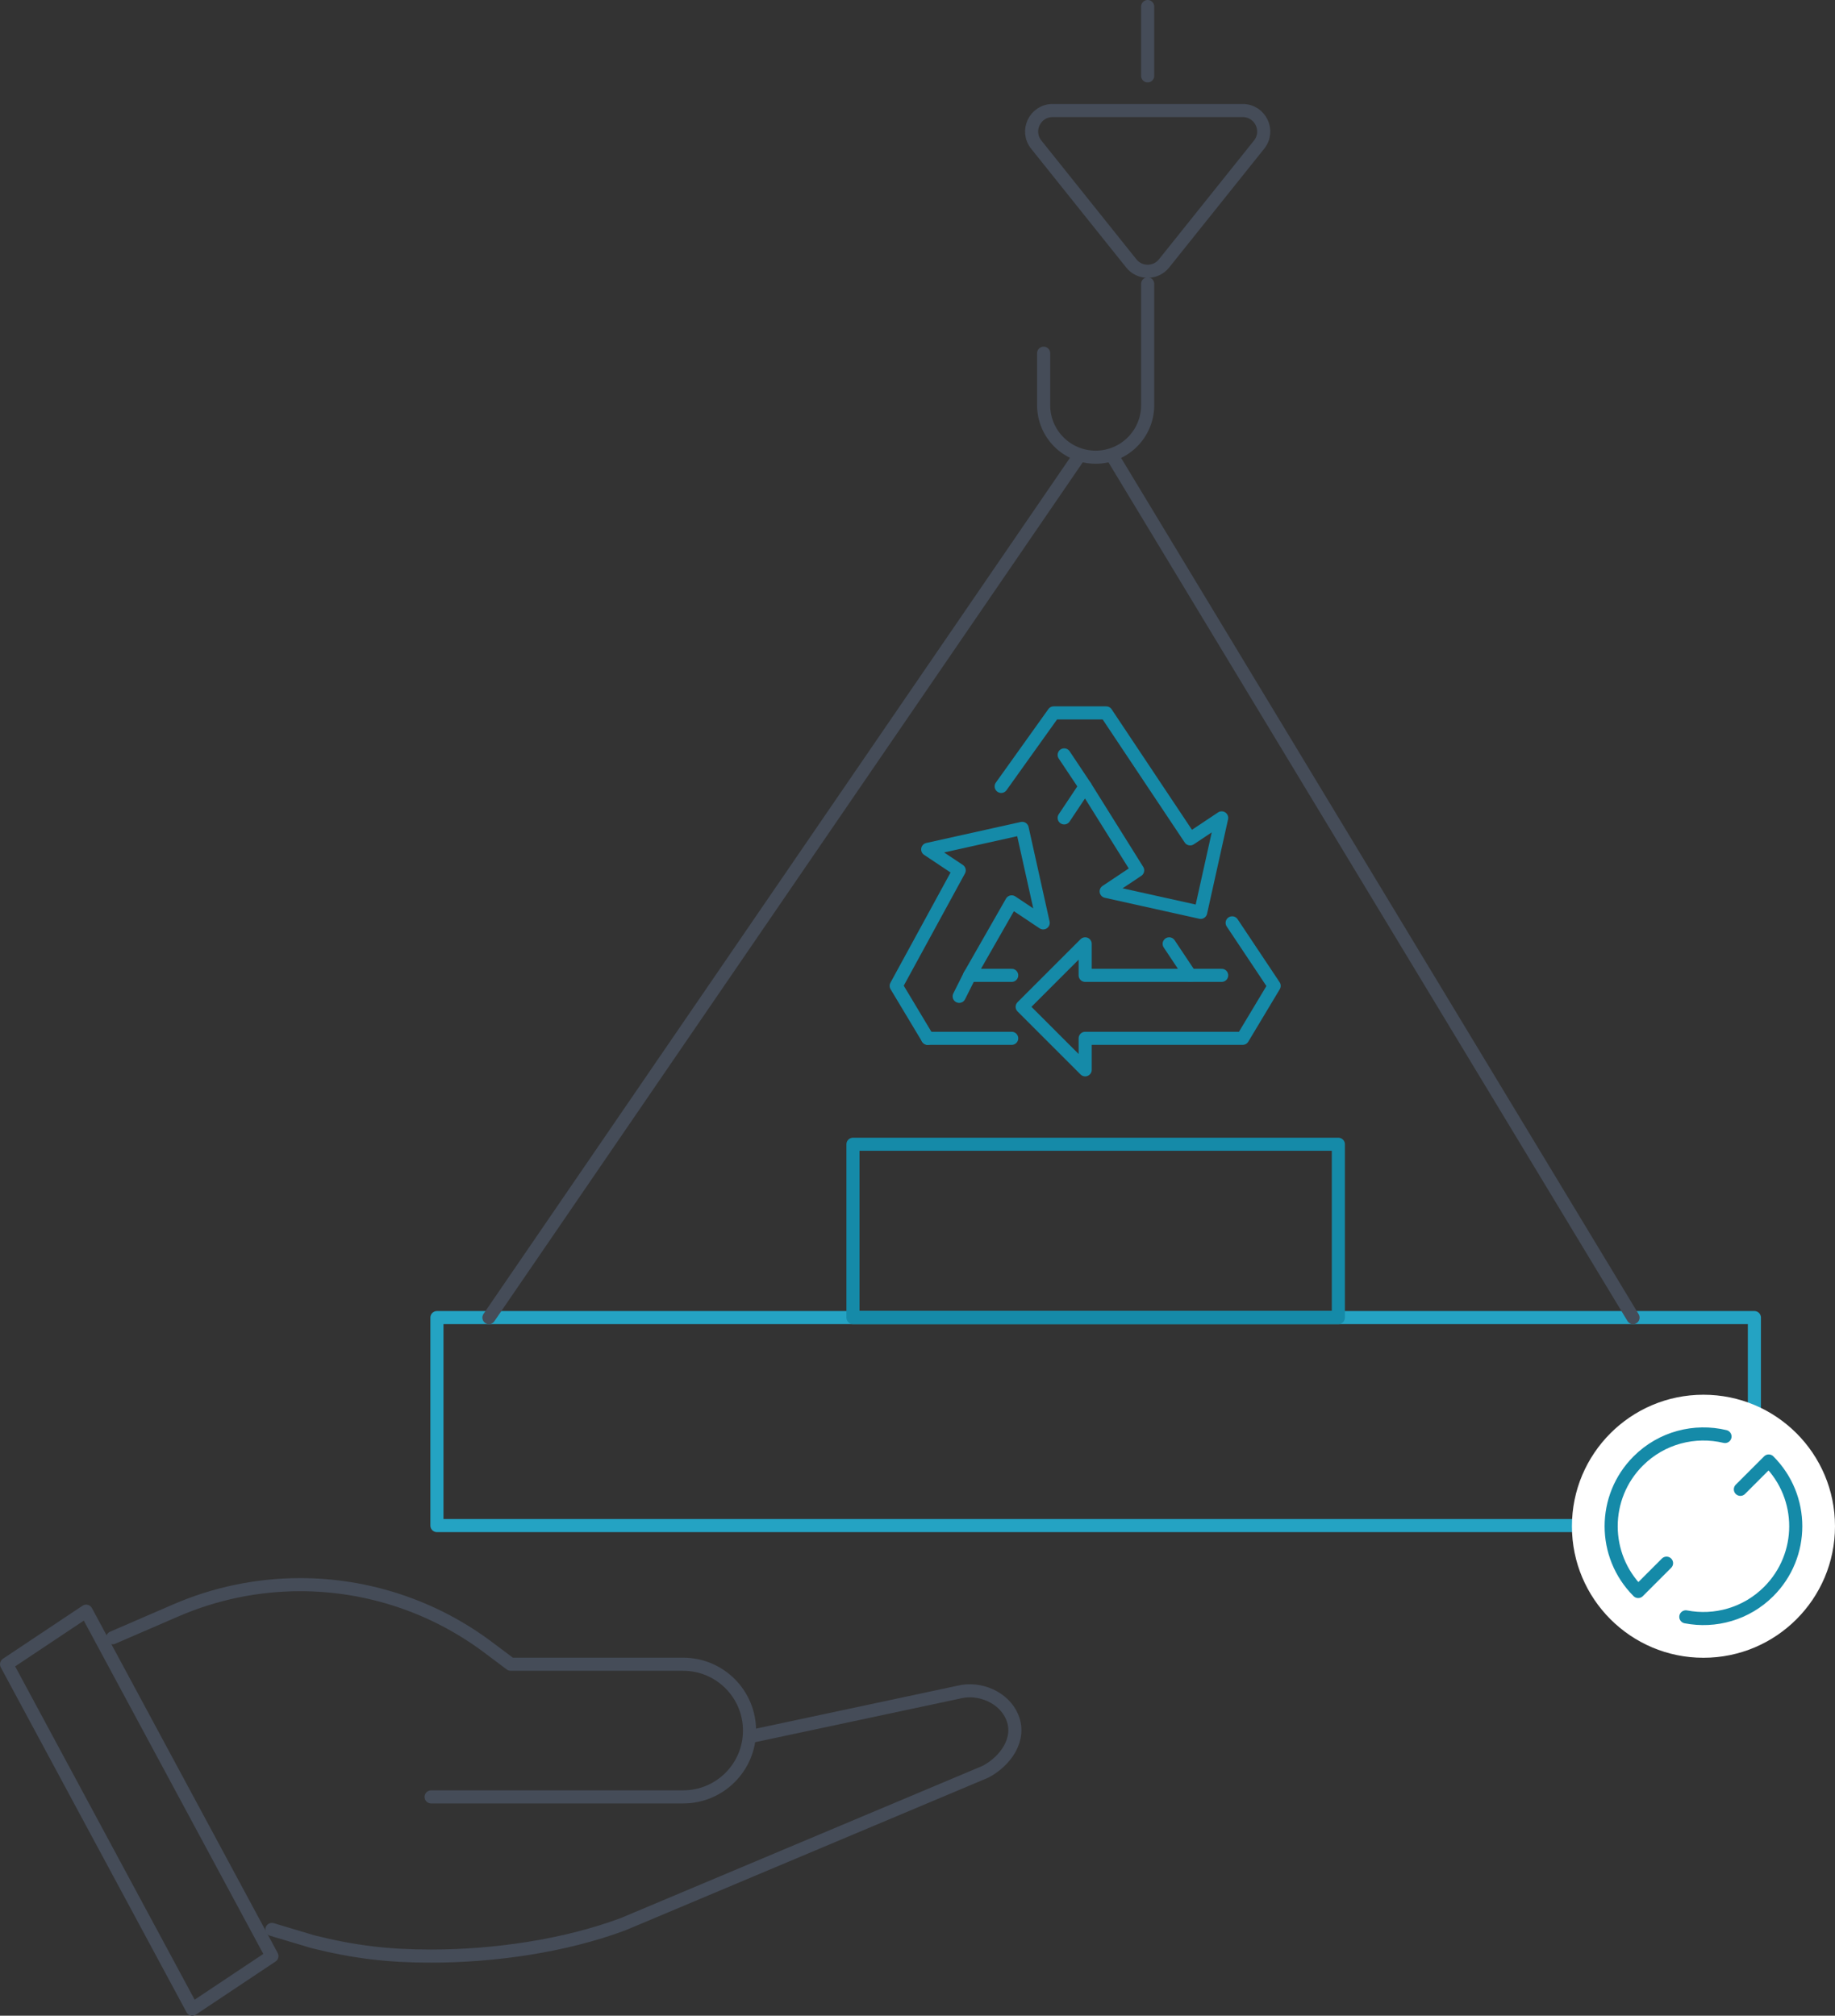 <?xml version="1.0" encoding="UTF-8"?>
<svg id="Layer_1" data-name="Layer 1" xmlns="http://www.w3.org/2000/svg" viewBox="0 0 280.078 307.703">
  <rect x="0" y="0" width="280.078" height="307.703" fill="#333333" stroke="none"/>
  <g>
    <path d="M172.671,40.211l-14.509-18.137c-1.676-2.095-.184-5.199,2.499-5.199h29.019c2.683,0,4.175,3.104,2.499,5.199l-14.509,18.137c-1.281,1.601-3.716,1.601-4.997,0Z" fill="none" stroke="#454c58" stroke-linecap="round" stroke-linejoin="round" stroke-width="2"/>
    <line x1="175.169" y1="1" x2="175.169" y2="11.583" fill="none" stroke="#454c58" stroke-linecap="round" stroke-linejoin="round" stroke-width="2"/>
    <path d="M175.169,43.334v18.521c0,4.384-3.554,7.938-7.938,7.938h0c-4.384,0-7.938-3.554-7.938-7.938v-7.938" fill="none" stroke="#454c58" stroke-linecap="round" stroke-linejoin="round" stroke-width="2"/>
    <rect x="66.689" y="201.135" width="201.085" height="31.75" fill="none" stroke="#24a3c3" stroke-linecap="round" stroke-linejoin="round" stroke-width="2"/>
    <rect x="130.19" y="174.676" width="74.084" height="26.459" fill="none" stroke="#158aa8" stroke-linecap="round" stroke-linejoin="round" stroke-width="2"/>
    <line x1="74.627" y1="201.135" x2="164.586" y2="69.792" fill="none" stroke="#454c58" stroke-linecap="round" stroke-linejoin="round" stroke-width="2"/>
    <line x1="169.878" y1="69.792" x2="249.253" y2="201.135" fill="none" stroke="#454c58" stroke-linecap="round" stroke-linejoin="round" stroke-width="2"/>
  </g>
  <g>
    <path d="M114.715,265.047l31.686-6.75c3.102-.763,6.84,.784,8.1,3.841,1.366,3.315-.976,6.66-4.05,8.309l-55.298,23.268c-8.962,3.361-19.782,4.89-29.354,4.89-6.526,0-11.7-.608-18.031-2.191l-6.269-1.875" fill="none" stroke="#454c58" stroke-linecap="round" stroke-linejoin="round" stroke-width="2"/>
    <polygon points="41.5 298.603 29.35 306.703 1 254.053 13.15 245.953 41.5 298.603" fill="none" stroke="#454c58" stroke-linecap="round" stroke-linejoin="round" stroke-width="2"/>
    <path d="M65.8,274.303h38.475c5.592,0,10.125-4.533,10.125-10.125h0c0-5.592-4.533-10.125-10.125-10.125h-26.325l-3.454-2.591c-8.273-6.205-18.336-9.559-28.678-9.559h0c-6.528,0-12.988,1.337-18.979,3.93l-9.639,4.17" fill="none" stroke="#454c58" stroke-linecap="round" stroke-linejoin="round" stroke-width="2"/>
  </g>
  <g>
    <line x1="141.595" y1="158.505" x2="154.415" y2="158.505" fill="none" stroke="#158aa8" stroke-linecap="round" stroke-linejoin="round" stroke-width="2"/>
    <polyline points="154.415 148.89 148.005 148.89 154.415 137.673 159.222 140.878 156.017 126.456 141.595 129.661 146.402 132.865 136.788 150.493 141.595 158.505" fill="none" stroke="#158aa8" stroke-linecap="round" stroke-linejoin="round" stroke-width="2"/>
    <polyline points="178.452 144.083 181.656 148.89 165.632 148.89 165.632 144.083 156.017 153.697 165.632 163.312 165.632 158.505 189.669 158.505 194.476 150.493 188.066 140.878" fill="none" stroke="#158aa8" stroke-linecap="round" stroke-linejoin="round" stroke-width="2"/>
    <polyline points="162.427 124.853 165.632 120.046 173.644 132.865 168.837 136.071 183.259 139.275 186.464 124.853 181.656 128.058 168.837 108.829 160.825 108.829 152.812 120.046" fill="none" stroke="#158aa8" stroke-linecap="round" stroke-linejoin="round" stroke-width="2"/>
    <line x1="146.402" y1="152.095" x2="148.005" y2="148.89" fill="none" stroke="#158aa8" stroke-linecap="round" stroke-linejoin="round" stroke-width="2"/>
    <line x1="186.464" y1="148.89" x2="181.656" y2="148.89" fill="none" stroke="#158aa8" stroke-linecap="round" stroke-linejoin="round" stroke-width="2"/>
    <line x1="162.427" y1="115.239" x2="165.632" y2="120.046" fill="none" stroke="#158aa8" stroke-linecap="round" stroke-linejoin="round" stroke-width="2"/>
  </g>
  <g>
    <circle cx="260.001" cy="232.988" r="20.077" fill="#fff"/>
    <g>
      <path d="M263.289,219.287c-4.605-1.1-9.656,.146-13.249,3.74-5.502,5.502-5.502,14.422,0,19.923l4.326-4.326" fill="none" stroke="#158aa8" stroke-linecap="round" stroke-linejoin="round" stroke-width="2"/>
      <path d="M257.31,246.818c4.44,.86,9.214-.43,12.652-3.869,5.502-5.502,5.502-14.422,0-19.923l-4.326,4.326" fill="none" stroke="#158aa8" stroke-linecap="round" stroke-linejoin="round" stroke-width="2"/>
    </g>
  </g>
</svg>